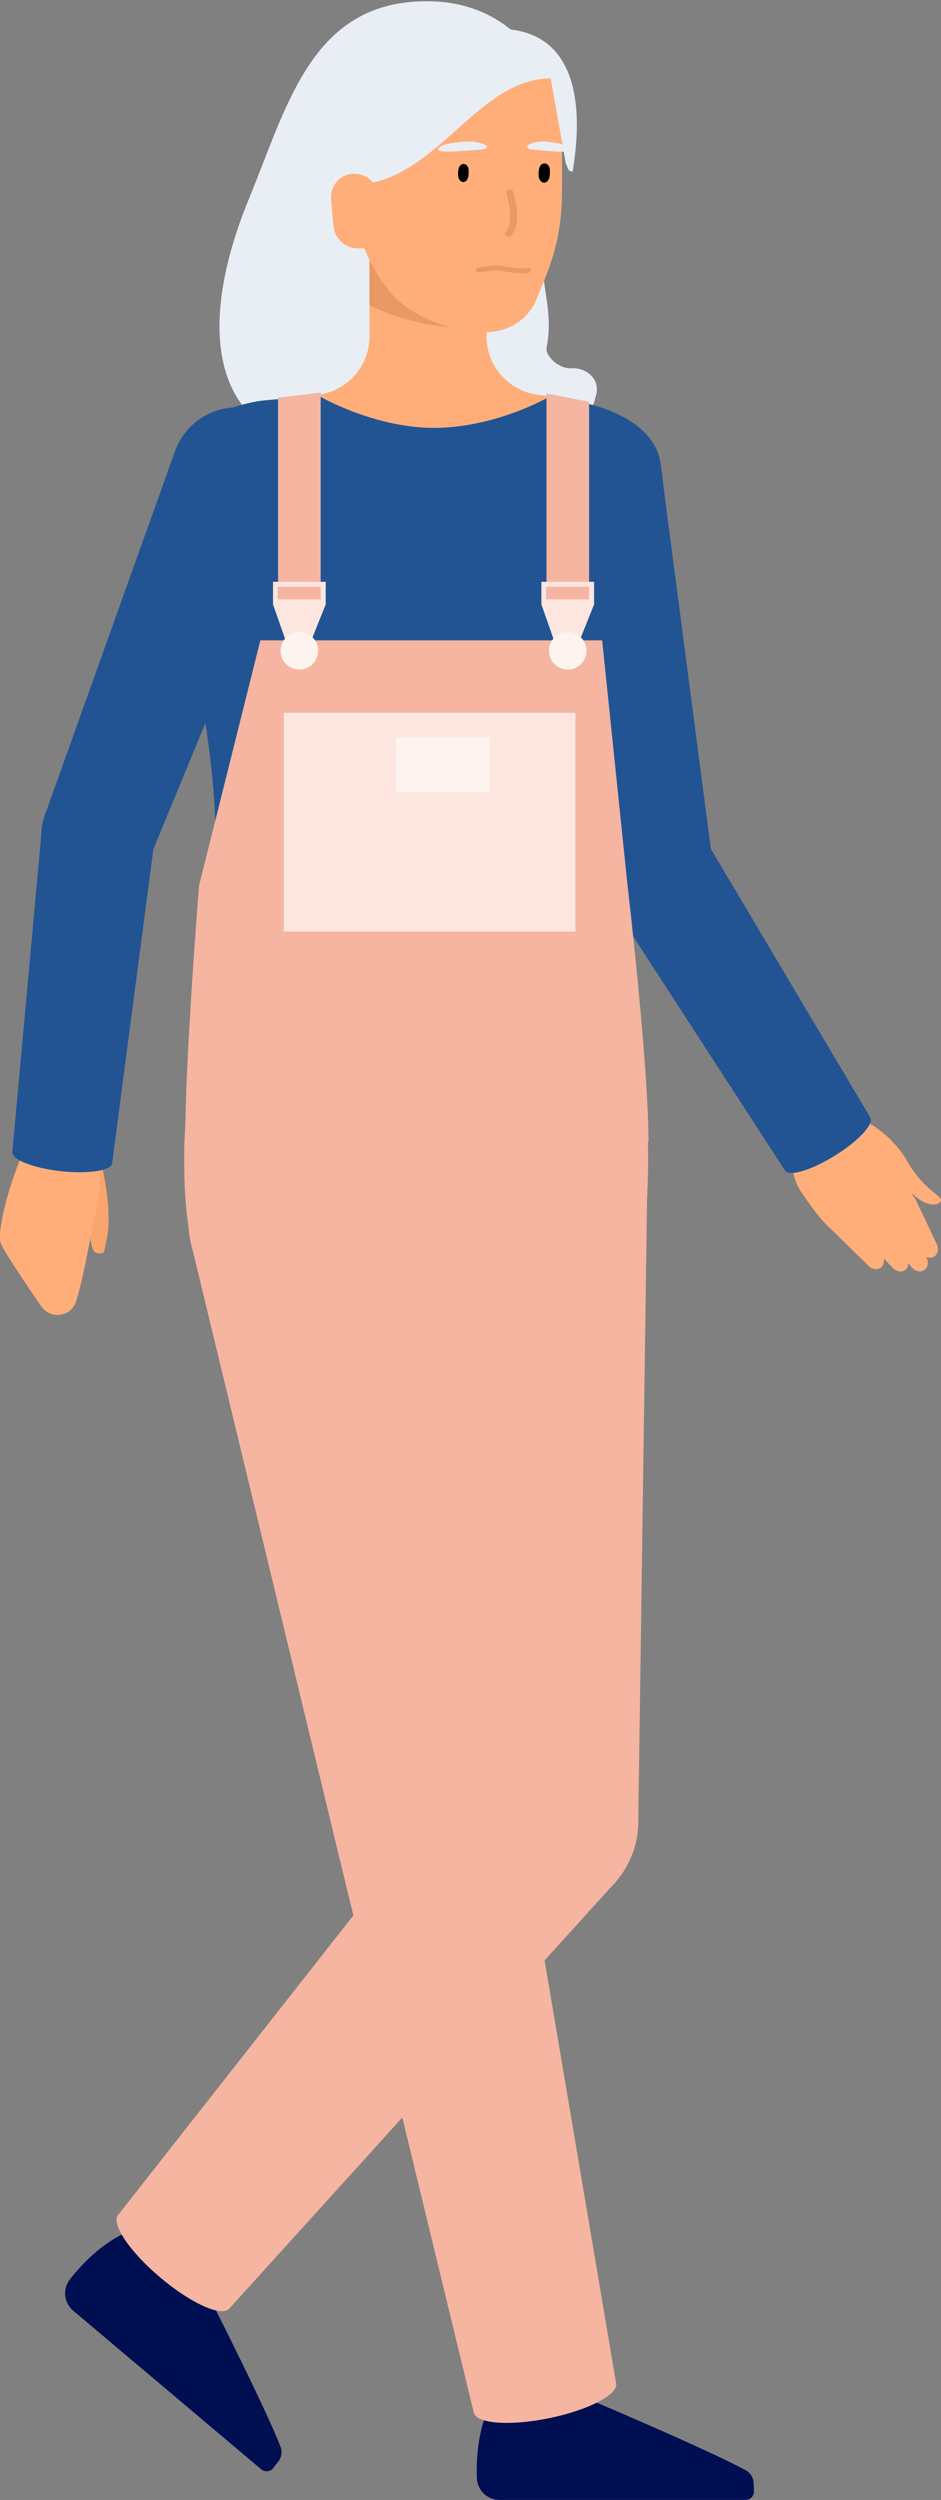 <svg width="180" height="478" viewBox="0 0 180 478" fill="none" xmlns="http://www.w3.org/2000/svg">
<rect x="0" y="0" width="180" height="478" fill="#808080" stroke="none"/>
<g clip-path="url(#clip0_1329_7771)">
<path d="M82.775 0.255C59.795 -0.436 55.171 19.676 47.517 38.264C41.201 53.598 36.814 75.9 54.549 83.925C67.237 89.666 74.456 92.323 86.148 94.431C101.4 97.187 110.249 89.281 114.014 75.595C114.91 72.348 111.935 70.239 109.384 70.413C106.827 70.587 104.4 68.068 104.549 66.637C104.692 65.25 104.58 66.345 104.58 66.345C105.85 59.632 103.634 55.334 103.634 47.881C103.634 41.766 107.393 33.206 107.393 26.799C107.393 13.729 98.345 0.734 82.782 0.261L82.775 0.255Z" fill="#E9EEF4"/>
<path d="M18.761 170.406C24.752 170.406 29.608 165.552 29.608 159.564C29.608 153.575 24.752 148.721 18.761 148.721C12.771 148.721 7.915 153.575 7.915 159.564C7.915 165.552 12.771 170.406 18.761 170.406Z" fill="#225494"/>
<path d="M61.102 75.459C66.603 74.594 70.672 69.904 70.672 64.336V40.635C70.672 34.452 75.688 29.438 81.873 29.438C88.059 29.438 93.074 34.452 93.074 40.635V64.336C93.074 69.898 97.15 74.588 102.645 75.459C102.701 75.465 102.763 75.478 102.819 75.484C103.921 75.658 109.303 76.025 110.224 76.541C112.993 78.097 110.473 81.039 110.473 84.373V122.227H53.273V84.367C53.273 79.919 56.528 76.174 60.921 75.478C60.977 75.471 61.039 75.459 61.096 75.453L61.102 75.459Z" fill="#FFAE7A"/>
<path d="M126.285 88.174C125.37 82.737 119.353 78.482 110.647 76.796C107.909 76.268 105.053 75.863 105.053 75.863C105.053 75.863 95.401 81.53 83.752 81.804C72.097 82.078 61.294 75.863 61.294 75.863C61.294 75.863 51.611 76.261 48.873 76.796C40.168 78.489 34.412 82.824 33.416 88.174C33.049 90.14 32.122 96.212 32.452 98.183L35.308 115.11C37.666 129.082 40.746 143.203 41.182 157.331C41.313 161.648 41.008 165.972 40.355 170.245C38.842 180.074 35.949 202.749 35.949 217.492H123.273C123.354 202.649 120.977 181.53 119.378 171.353C118.525 165.916 118.158 160.41 118.438 154.911C119.122 141.592 121.985 128.286 124.213 115.11L127.069 98.183C127.399 96.212 126.621 90.146 126.291 88.174H126.285Z" fill="#225494"/>
<path d="M175.214 229.498L179.172 237.846C179.67 238.891 179.346 240.03 178.45 240.384C177.616 240.714 176.583 240.247 176.042 239.339L171.325 231.358C170.591 230.114 170.833 228.627 171.866 228.048C172.905 227.464 174.343 228.005 175.077 229.249C175.127 229.33 175.17 229.417 175.214 229.504V229.498Z" fill="#FFAE7A"/>
<path d="M171.642 231.557L177.094 240.191C177.716 241.174 177.56 242.381 176.751 242.885C175.992 243.357 174.922 243.04 174.281 242.188L168.145 234.039C167.274 232.882 167.324 231.345 168.251 230.599C169.178 229.852 170.634 230.182 171.506 231.339C171.555 231.407 171.611 231.482 171.655 231.557H171.642Z" fill="#FFAE7A"/>
<path d="M167.012 232.147L173.222 239.979C173.944 240.887 173.944 242.138 173.222 242.76C172.544 243.344 171.474 243.176 170.746 242.411L163.932 235.17C162.948 234.125 162.799 232.551 163.602 231.662C164.405 230.772 165.854 230.897 166.838 231.942C166.9 232.004 166.956 232.079 167.012 232.147Z" fill="#FFAE7A"/>
<path d="M161.443 231.363L168.481 239.45C169.24 240.321 169.302 241.577 168.624 242.256C167.983 242.89 166.907 242.784 166.147 242.044L158.543 234.592C157.523 233.59 157.305 232.016 158.058 231.071C158.811 230.131 160.254 230.175 161.275 231.176C161.331 231.232 161.393 231.295 161.443 231.357V231.363Z" fill="#FFAE7A"/>
<path d="M153.204 227.848C160.864 239.021 161.343 236.607 169.184 235.5C179.134 234.094 177.429 232.439 169.725 221.205C169.352 220.663 167.933 218.592 167.554 218.038C164.119 213.037 159.458 210.343 154.996 213.472C151.306 216.06 150.093 222.934 153.21 227.848C153.173 227.792 153.969 229.043 153.21 227.848H153.204Z" fill="#FFAE7A"/>
<path d="M160.366 222.822C164.075 225.378 167.995 222.436 169.794 223.425C169.812 223.437 173.185 227.357 175.743 229.241C177.647 230.647 179.377 230.498 179.887 229.795C180.696 228.675 176.944 227.979 173.496 221.963C171.275 218.081 166.969 214.374 162.911 213.403C157.597 212.134 155.544 219.493 160.36 222.815L160.366 222.822Z" fill="#FFAE7A"/>
<path d="M159.7 220.963C164.209 218.165 167.248 214.906 166.488 213.683C165.729 212.46 161.459 213.736 156.95 216.534C152.442 219.332 149.403 222.591 150.162 223.814C150.922 225.037 155.192 223.761 159.7 220.963Z" fill="#225494"/>
<path d="M116.752 172.315L150.162 223.817L166.484 213.69L135.14 160.906L116.752 172.315Z" fill="#225494"/>
<path d="M125.532 176.781C131.522 176.781 136.378 171.927 136.378 165.939C136.378 159.95 131.522 155.096 125.532 155.096C119.542 155.096 114.686 159.95 114.686 165.939C114.686 171.927 119.542 176.781 125.532 176.781Z" fill="#225494"/>
<path d="M114.169 105.423C121.132 105.423 126.776 99.781 126.776 92.82C126.776 85.859 121.132 80.217 114.169 80.217C107.206 80.217 101.562 85.859 101.562 92.82C101.562 99.781 107.206 105.423 114.169 105.423Z" fill="#225494"/>
<path d="M136.266 164.483L114.947 168.39L101.748 94.99L126.658 91.121L136.266 164.483Z" fill="#225494"/>
<path d="M125.519 176.801C131.509 176.801 136.365 171.946 136.365 165.958C136.365 159.97 131.509 155.115 125.519 155.115C119.529 155.115 114.673 159.97 114.673 165.958C114.673 171.946 119.529 176.801 125.519 176.801Z" fill="#225494"/>
<path d="M103.397 447.699C107.61 447.699 111.026 444.284 111.026 440.072C111.026 435.86 107.61 432.445 103.397 432.445C99.183 432.445 95.768 435.86 95.768 440.072C95.768 444.284 99.183 447.699 103.397 447.699Z" fill="#FFAE7A"/>
<path d="M103.415 469.042C107.629 469.042 111.044 465.628 111.044 461.416C111.044 457.204 107.629 453.789 103.415 453.789C99.202 453.789 95.786 457.204 95.786 461.416C95.786 465.628 99.202 469.042 103.415 469.042Z" fill="#FFAE7A"/>
<path d="M111.038 440.072H95.773V461.422H111.038V440.072Z" fill="#FFAE7A"/>
<path d="M93.472 460.471C93.472 460.471 107.019 459.015 111.045 458.082C111.045 458.082 135.339 468.303 142.669 472.34C143.553 472.825 144.106 473.74 144.15 474.741L144.219 476.321C144.256 477.236 143.528 477.995 142.613 477.995H95.55C93.204 477.995 91.294 476.135 91.213 473.796C91.088 470.256 91.381 465.043 93.472 460.458V460.471Z" fill="#000E52"/>
<path d="M99.452 346.91L79.315 228.609L36.459 237.418L64.642 354.064L99.452 346.91Z" fill="#F5B5A0"/>
<path d="M57.884 254.885C69.968 254.885 79.763 245.093 79.763 233.013C79.763 220.933 69.968 211.141 57.884 211.141C45.801 211.141 36.005 220.933 36.005 233.013C36.005 245.093 45.801 254.885 57.884 254.885Z" fill="#F5B5A0"/>
<path d="M82.047 368.247C91.859 368.247 99.813 360.296 99.813 350.487C99.813 340.678 91.859 332.727 82.047 332.727C72.235 332.727 64.281 340.678 64.281 350.487C64.281 360.296 72.235 368.247 82.047 368.247Z" fill="#F5B5A0"/>
<path d="M64.643 354.064L90.623 461.286L117.854 455.687L99.453 346.91L64.643 354.064Z" fill="#F5B5A0"/>
<path d="M105.047 462.364C112.567 460.818 118.306 457.827 117.865 455.683C117.424 453.54 110.97 453.055 103.45 454.601C95.929 456.147 90.191 459.138 90.631 461.282C91.072 463.425 97.526 463.91 105.047 462.364Z" fill="#F5B5A0"/>
<path d="M82.047 368.247C91.859 368.247 99.813 360.296 99.813 350.487C99.813 340.678 91.859 332.727 82.047 332.727C72.235 332.727 64.281 340.678 64.281 350.487C64.281 360.296 72.235 368.247 82.047 368.247Z" fill="#F5B5A0"/>
<path d="M44.455 425.49C48.669 425.49 52.084 422.075 52.084 417.863C52.084 413.651 48.669 410.236 44.455 410.236C40.242 410.236 36.826 413.651 36.826 417.863C36.826 422.075 40.242 425.49 44.455 425.49Z" fill="#FFAE7A"/>
<path d="M30.703 441.82C34.917 441.82 38.333 438.405 38.333 434.193C38.333 429.981 34.917 426.566 30.703 426.566C26.49 426.566 23.074 429.981 23.074 434.193C23.074 438.405 26.49 441.82 30.703 441.82Z" fill="#FFAE7A"/>
<path d="M50.271 422.767L38.595 412.938L24.838 429.268L36.515 439.097L50.271 422.767Z" fill="#FFAE7A"/>
<path d="M23.715 427.057C23.715 427.057 35.016 434.677 38.687 436.556C38.687 436.556 50.666 460.021 53.665 467.84C54.026 468.78 53.864 469.837 53.248 470.633L52.278 471.89C51.718 472.612 50.672 472.724 49.969 472.139L13.995 441.806C12.203 440.295 11.935 437.644 13.385 435.803C15.576 433.016 19.16 429.221 23.709 427.063L23.715 427.057Z" fill="#000E52"/>
<path d="M122.097 347.854L123.796 227.867L80.05 228.744L86.565 348.569L122.097 347.854Z" fill="#F5B5A0"/>
<path d="M101.923 250.182C114.007 250.182 123.802 240.39 123.802 228.31C123.802 216.23 114.007 206.438 101.923 206.438C89.84 206.438 80.044 216.23 80.044 228.31C80.044 240.39 89.84 250.182 101.923 250.182Z" fill="#F5B5A0"/>
<path d="M104.331 365.97C114.143 365.97 122.097 358.018 122.097 348.21C122.097 338.401 114.143 330.449 104.331 330.449C94.52 330.449 86.565 338.401 86.565 348.21C86.565 358.018 94.52 365.97 104.331 365.97Z" fill="#F5B5A0"/>
<path d="M90.747 336.764L22.583 423.525L43.834 441.441L117.916 359.662L90.747 336.764Z" fill="#F5B5A0"/>
<path d="M43.858 441.416C45.269 439.743 41.655 434.376 35.786 429.428C29.917 424.48 24.015 421.825 22.603 423.498C21.192 425.171 24.806 430.538 30.675 435.486C36.545 440.434 42.447 443.089 43.858 441.416Z" fill="#F5B5A0"/>
<path d="M104.331 365.97C114.143 365.97 122.097 358.018 122.097 348.21C122.097 338.401 114.143 330.449 104.331 330.449C94.52 330.449 86.565 338.401 86.565 348.21C86.565 358.018 94.52 365.97 104.331 365.97Z" fill="#F5B5A0"/>
<path d="M86.41 47.726C86.41 47.726 106.485 63.446 89.434 62.824C77.934 62.407 70.679 58.357 70.679 58.357V44.846L86.416 47.72L86.41 47.726Z" fill="#E89966"/>
<path d="M105.532 168.143H53.691C53.691 168.143 35.246 190.096 35.228 221.194C35.221 233.411 36.416 249.99 48.7 249.99H110.511C122.794 249.99 123.989 233.411 123.983 221.194C123.964 190.102 105.52 168.143 105.52 168.143H105.532Z" fill="#F5B5A0"/>
<path d="M103.373 55.371C103.149 55.887 102.943 56.404 102.751 56.926C102.141 58.562 99.695 63.545 92.396 63.545C88.376 63.545 80.286 61.679 75.513 56.789C70.741 51.893 67.219 43.278 67.219 35.191L64.698 15.091C64.698 13.636 71.002 7.707 72.719 7.707H99.614C101.332 7.707 107.505 14.295 107.505 15.757V36.217C107.505 43.141 106.466 48.229 103.373 55.371Z" fill="#FFAE7A"/>
<path d="M108.202 31.116L105.34 14.992C90.063 14.992 82.135 38.227 64.226 34.98C64.226 34.98 57.903 21.654 62.62 13.182C67.486 4.442 73.466 5.499 95.259 5.499C115.42 5.499 109.546 31.49 109.559 32.821C108.588 32.821 108.613 32 108.202 31.123V31.116Z" fill="#E9EEF4"/>
<path d="M72.378 47.49H68.451C66.018 47.49 63.989 45.63 63.778 43.21L63.336 38.159C63.218 36.784 63.697 35.509 64.556 34.576C65.719 33.313 67.561 32.921 69.198 33.444C71.09 34.047 72.378 35.808 72.378 37.798V47.496V47.49Z" fill="#FFAE7A"/>
<path d="M103.193 32.038C103.603 30.8 105.066 31.098 105.172 32.349C105.234 33.076 105.246 34.42 104.481 34.825C103.883 35.142 103.317 34.681 103.131 34.121C102.994 33.711 102.956 32.747 103.193 32.038Z" fill="black"/>
<path d="M87.773 32.099C88.159 30.936 89.528 31.216 89.634 32.392C89.69 33.076 89.702 34.333 88.987 34.712C88.427 35.011 87.898 34.581 87.717 34.053C87.586 33.667 87.555 32.765 87.773 32.099Z" fill="black"/>
<path d="M96.74 44.399C98.314 42.252 97.443 39.279 96.889 36.959C96.715 36.224 97.972 35.913 98.152 36.648C98.787 39.316 99.67 42.539 97.866 44.99C97.405 45.618 96.273 45.033 96.74 44.399Z" fill="#E89966"/>
<path d="M100.89 28.206C100.846 28.137 100.834 28.063 100.846 27.976C100.909 27.565 102.128 27.267 102.533 27.18C103.348 27.005 104.25 27.049 105.084 27.142C106.154 27.267 107.754 27.453 108.575 28.106C109.876 29.139 107.268 29.021 106.584 28.984C105.352 28.909 104.12 28.816 102.894 28.679C102.452 28.629 101.158 28.648 100.89 28.206Z" fill="#E9EEF4"/>
<path d="M93.062 28.23C93.106 28.161 93.124 28.087 93.112 28C93.037 27.589 91.631 27.278 91.158 27.191C90.218 27.011 89.179 27.048 88.215 27.135C86.982 27.253 85.141 27.427 84.201 28.074C82.714 29.095 85.713 29.001 86.503 28.964C87.922 28.902 89.341 28.815 90.753 28.684C91.257 28.64 92.757 28.665 93.062 28.23Z" fill="#E9EEF4"/>
<path d="M19.104 221.424C19.104 221.424 21.848 231.023 20.298 237.549C19.819 239.564 20.112 239.776 18.587 239.601C17.062 239.427 17.373 235.222 16.602 231.95C15.83 228.671 13.752 219.054 19.104 221.424Z" fill="#FAA56E"/>
<path d="M19.054 220.074C19.054 220.074 19.384 226.972 18.762 229.722C17.33 236.042 16.154 243.265 14.916 247.613C14.81 247.986 14.692 248.378 14.574 248.776C13.69 251.713 9.838 252.378 8.002 249.921C7.492 249.237 0.853 239.588 0.168 237.747C-0.915 234.823 3.429 220.509 6.833 215.937C8.755 213.349 16.279 208.285 19.048 220.08L19.054 220.074Z" fill="#FFAE7A"/>
<path d="M21.455 222.405C21.614 220.975 17.468 219.339 12.194 218.752C6.92 218.166 2.516 218.85 2.357 220.281C2.197 221.711 6.344 223.347 11.617 223.933C16.891 224.52 21.296 223.836 21.455 222.405Z" fill="#225494"/>
<path d="M7.94 159.146L2.358 220.272L21.45 222.4L29.446 161.535L7.94 159.146Z" fill="#225494"/>
<path d="M18.78 170.401C24.77 170.401 29.626 165.546 29.626 159.558C29.626 153.569 24.77 148.715 18.78 148.715C12.79 148.715 7.934 153.569 7.934 159.558C7.934 165.546 12.79 170.401 18.78 170.401Z" fill="#225494"/>
<path d="M45.357 103.097C52.32 103.097 57.965 97.455 57.965 90.494C57.965 83.533 52.32 77.891 45.357 77.891C38.395 77.891 32.75 83.533 32.75 90.494C32.75 97.455 38.395 103.097 45.357 103.097Z" fill="#225494"/>
<path d="M28.817 163.638L8.382 156.41L33.503 86.189L57.032 95.241L28.817 163.638Z" fill="#225494"/>
<path d="M38.071 169.349L49.801 122.438H115.184L120.044 169.349C120.044 169.349 124.045 203.308 124.045 218.375H79.77H35.432C35.352 203.215 38.071 169.349 38.071 169.349Z" fill="#F5B5A0"/>
<path d="M54.281 178.113H110.074V136.285H54.281L54.281 178.113Z" fill="#FCE6DF"/>
<path d="M75.663 151.389H93.678V140.932H75.663V151.389Z" fill="#FDF3EF"/>
<path d="M104.53 115.19H112.688V76.82L104.53 75.24V115.19Z" fill="#F5B5A0"/>
<path d="M103.56 111.246V115.563L106.92 125.156H109.801L113.64 115.563V111.246H103.566H103.56ZM104.518 112.204H112.676V114.605H104.518V112.204Z" fill="#FCE6DF"/>
<path d="M108.6 128.029C110.586 128.029 112.196 126.419 112.196 124.434C112.196 122.448 110.586 120.838 108.6 120.838C106.613 120.838 105.003 122.448 105.003 124.434C105.003 126.419 106.613 128.029 108.6 128.029Z" fill="#FDF3EF"/>
<path d="M53.187 114.954H61.338V75.072L53.187 76.03V114.954Z" fill="#F5B5A0"/>
<path d="M52.222 111.246V115.563L55.582 125.156H58.463L62.303 115.563V111.246H52.228H52.222ZM53.18 112.204H61.338V114.605H53.18V112.204Z" fill="#FCE6DF"/>
<path d="M57.262 128.029C59.248 128.029 60.859 126.419 60.859 124.434C60.859 122.448 59.248 120.838 57.262 120.838C55.275 120.838 53.665 122.448 53.665 124.434C53.665 126.419 55.275 128.029 57.262 128.029Z" fill="#FDF3EF"/>
<path d="M99.913 52.267C98.221 52.267 95.763 51.744 95.731 51.738C94.947 51.564 92.52 51.931 91.649 52.093C91.394 52.136 91.145 51.968 91.102 51.713C91.058 51.458 91.226 51.209 91.481 51.166C91.823 51.103 94.829 50.575 95.937 50.817C97.523 51.172 100.318 51.502 100.759 51.246C100.965 51.091 101.257 51.135 101.419 51.346C101.575 51.557 101.531 51.85 101.319 52.012C101.058 52.204 100.542 52.279 99.919 52.279L99.913 52.267Z" fill="#E89966"/>
</g>
<defs>
<clipPath id="clip0_1329_7771">
<rect width="180" height="478" fill="white"/>
</clipPath>
</defs>
</svg>
